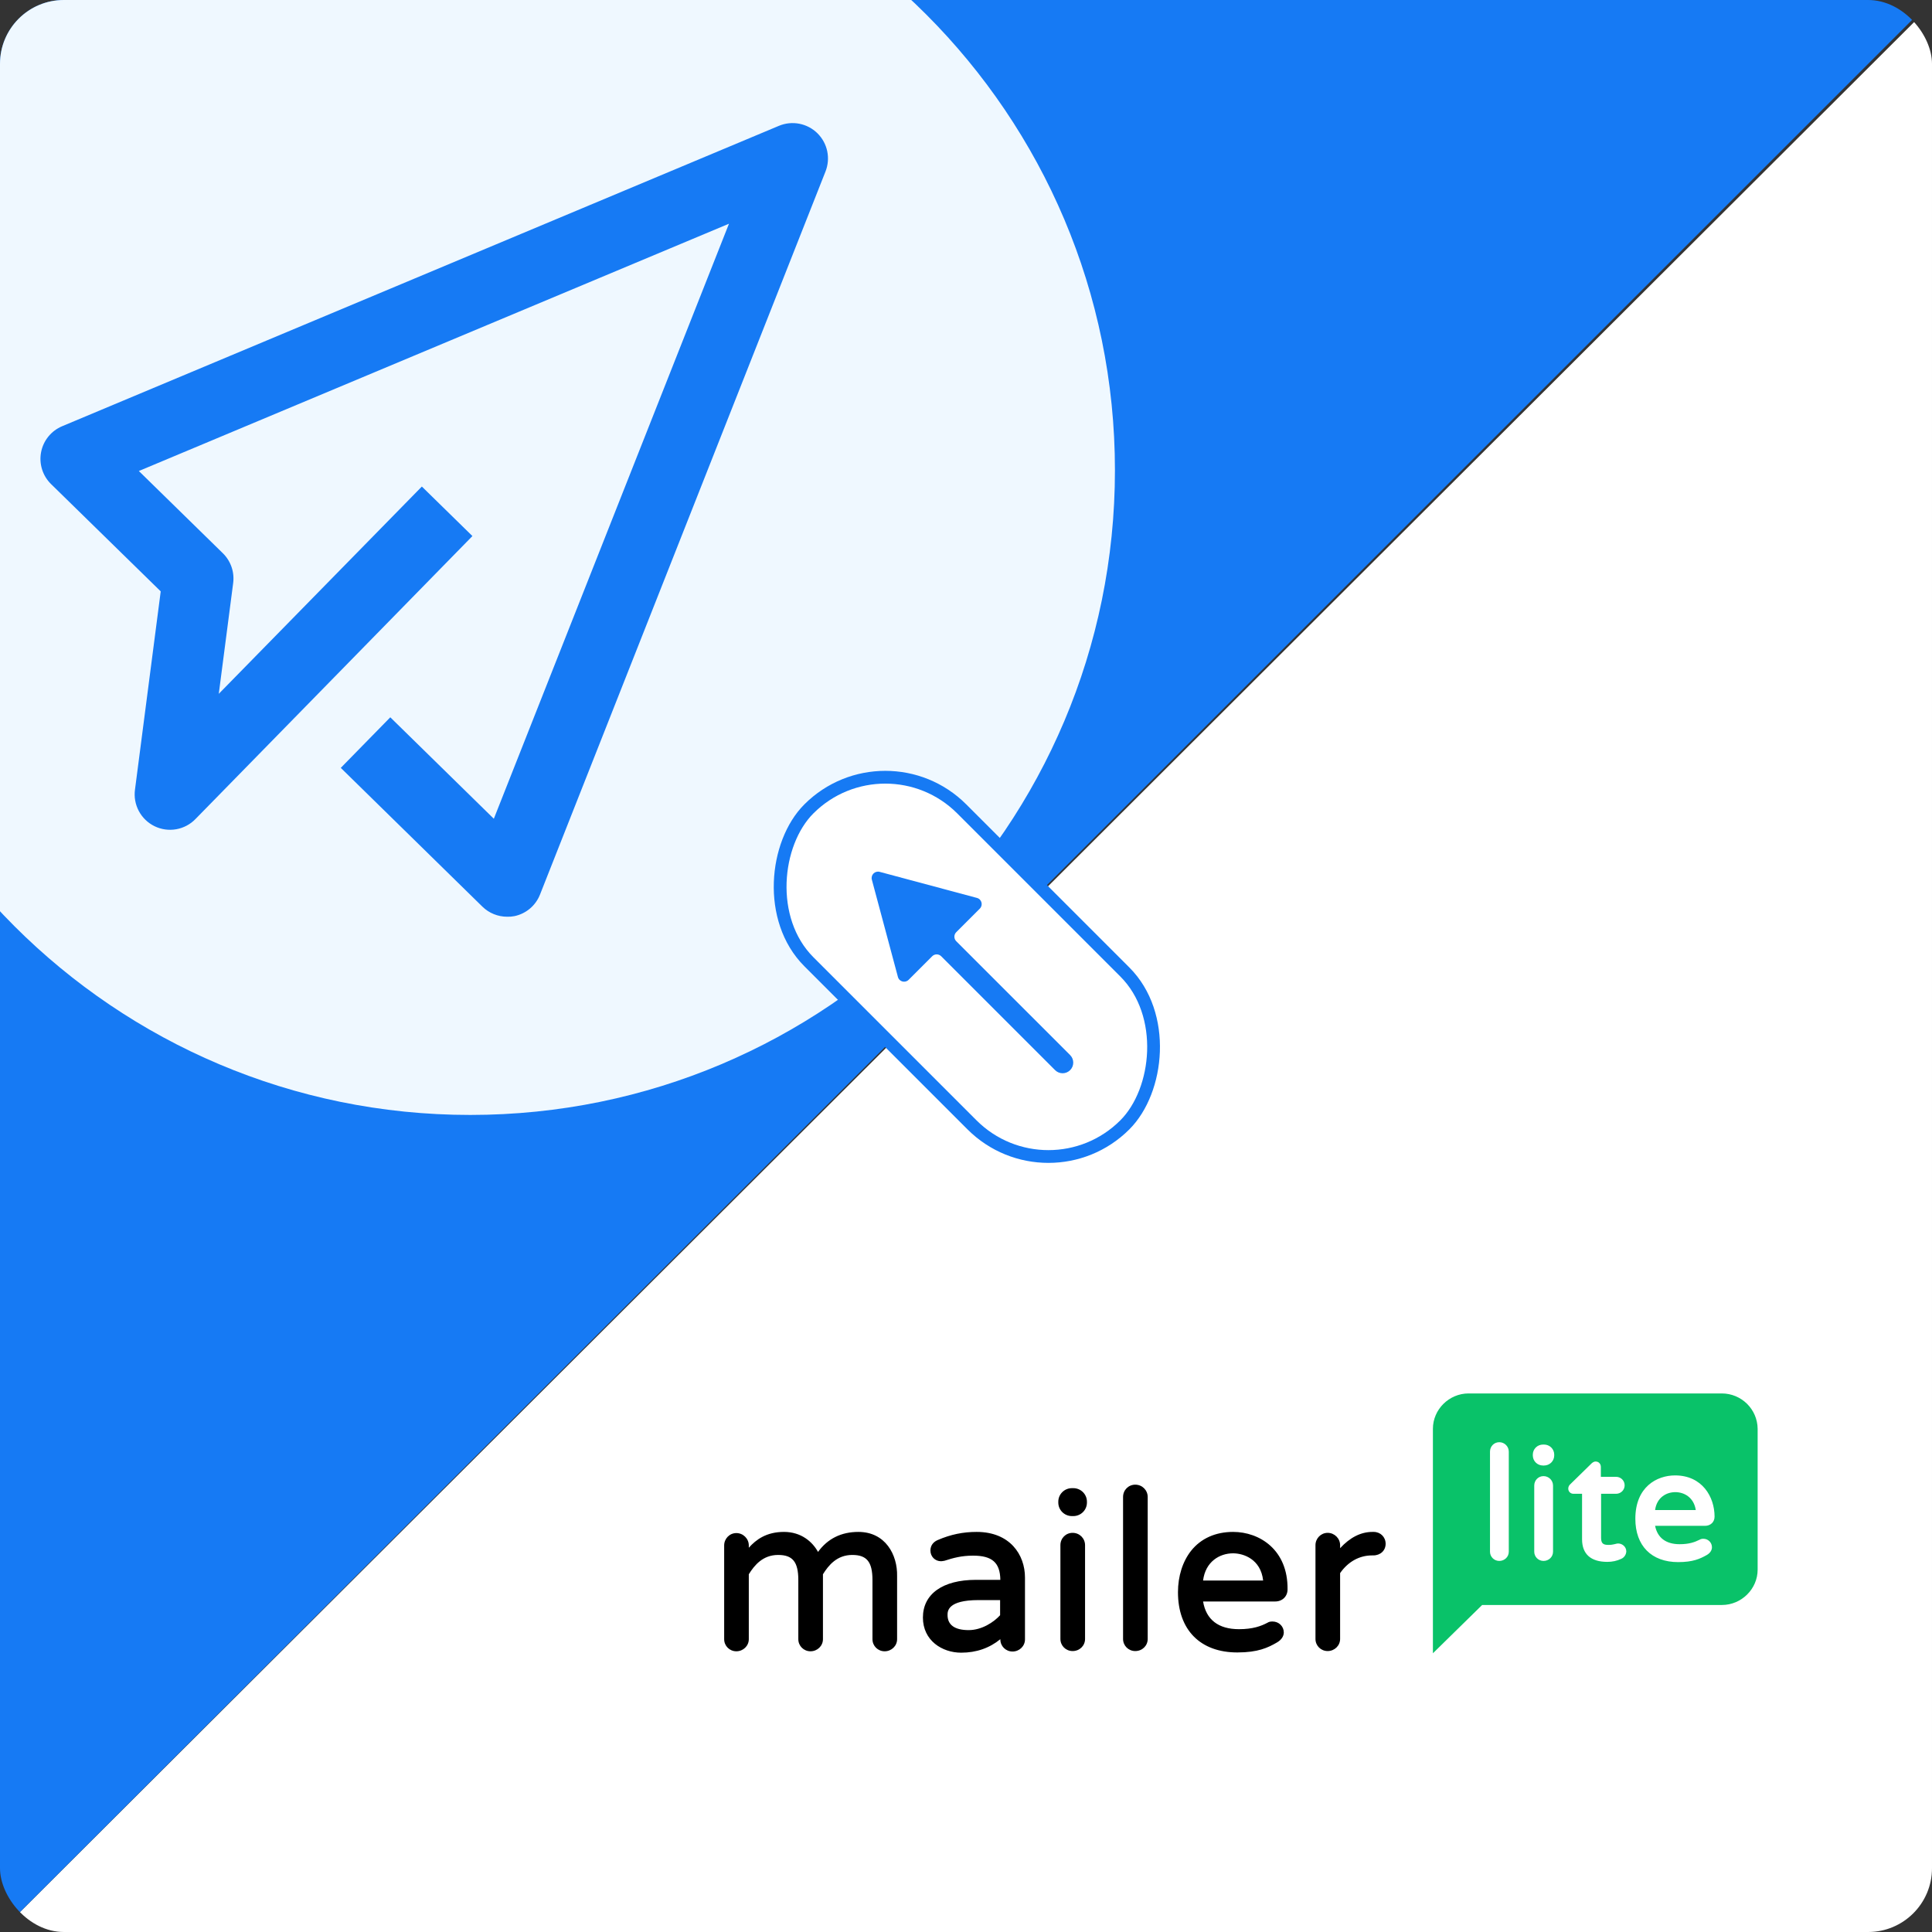 <svg width="454" height="454" viewBox="0 0 454 454" fill="none" xmlns="http://www.w3.org/2000/svg">
<rect x="0" y="0" width="454" height="454" fill="#333333" stroke="none"/>
<g clip-path="url(#clip0_2297_149)">
<path d="M454 454L0 454L454 1L454 454Z" fill="white"/>
<path d="M0 0H454L0 454V0Z" fill="#167AF4"/>
<path fill-rule="evenodd" clip-rule="evenodd" d="M110.5 262C194.171 262 262 194.171 262 110.5C262 26.829 194.171 -41 110.5 -41C26.829 -41 -41 26.829 -41 110.5C-41 194.171 26.829 262 110.5 262ZM113.353 213.048C114.907 214.57 116.996 215.421 119.171 215.42C119.75 215.438 120.33 215.391 120.899 215.28C122.241 214.997 123.492 214.385 124.539 213.499C125.586 212.613 126.397 211.48 126.899 210.204L193.983 40.304C194.585 38.782 194.725 37.116 194.385 35.515C194.045 33.914 193.24 32.449 192.072 31.303C190.903 30.157 189.422 29.382 187.815 29.073C186.207 28.765 184.544 28.938 183.035 29.57L14.616 100.153C13.349 100.682 12.233 101.516 11.367 102.581C10.501 103.646 9.913 104.909 9.655 106.258C9.396 107.606 9.476 108.997 9.887 110.307C10.297 111.617 11.026 112.804 12.008 113.764L37.768 138.966L31.725 185.517C31.481 187.257 31.794 189.031 32.621 190.583C33.447 192.134 34.743 193.384 36.324 194.153C37.905 194.922 39.689 195.17 41.42 194.863C43.15 194.555 44.739 193.707 45.958 192.44L111.013 125.967L99.131 114.332L51.41 163.041L54.791 137.023C54.959 135.745 54.828 134.445 54.407 133.227C53.986 132.009 53.287 130.905 52.366 130.003L32.627 110.683L171.303 52.572L116.047 192.397L91.715 168.558L80.079 180.44L113.353 213.048Z" fill="#EFF8FF"/>
<rect x="208.039" y="172.121" width="105" height="50.797" rx="25.398" transform="rotate(45 208.039 172.121)" fill="white" stroke="#167AF4" stroke-width="3"/>
<path fill-rule="evenodd" clip-rule="evenodd" d="M213.512 230.251C212.695 231.067 211.301 230.694 211.002 229.578L204.876 206.714C204.577 205.598 205.597 204.578 206.713 204.877L229.577 211.003C230.693 211.302 231.066 212.696 230.25 213.513L224.709 219.053C224.123 219.639 224.123 220.589 224.709 221.175L251.471 247.936C252.447 248.913 252.447 250.496 251.471 251.472C250.495 252.448 248.912 252.448 247.935 251.472L221.174 224.71C220.588 224.124 219.638 224.124 219.052 224.71L213.512 230.251Z" fill="#167AF4"/>
<g clip-path="url(#clip1_2297_149)">
<path d="M201.711 359.983C197.686 359.983 194.488 361.569 192.227 364.686C190.904 362.279 188.257 359.983 184.232 359.983C180.097 359.983 177.671 361.787 175.961 363.701V363.154C175.961 361.569 174.638 360.256 173.039 360.256C171.44 360.256 170.172 361.569 170.172 363.154V385.191C170.172 386.777 171.44 388.035 173.039 388.035C174.638 388.035 175.961 386.777 175.961 385.191V369.935C177.285 367.802 179.27 365.396 182.854 365.396C186.272 365.396 187.596 367.037 187.596 371.302V385.191C187.596 386.777 188.864 388.035 190.463 388.035C192.062 388.035 193.385 386.777 193.385 385.191V369.935C194.709 367.802 196.694 365.396 200.278 365.396C203.696 365.396 205.02 367.037 205.02 371.302V385.191C205.02 386.777 206.288 388.035 207.887 388.035C209.486 388.035 210.809 386.777 210.809 385.191V370.372C210.92 365.342 208.052 359.983 201.711 359.983ZM229.501 359.983C226.303 359.983 223.381 360.584 220.348 361.897C219.301 362.334 218.639 363.209 218.639 364.357C218.639 365.779 219.742 366.873 221.12 366.873C221.341 366.873 221.617 366.818 221.947 366.763C223.988 366.107 225.917 365.56 228.674 365.56C233.141 365.56 235.015 367.201 235.07 371.247H229.336C221.506 371.247 216.875 374.583 216.875 380.106C216.875 385.519 221.396 388.363 225.862 388.363C229.446 388.363 232.534 387.269 235.07 385.191V385.246C235.07 386.832 236.339 388.09 237.938 388.09C239.537 388.09 240.86 386.832 240.86 385.246V370.701C240.86 365.342 237.331 359.983 229.501 359.983ZM227.627 383.059C224.373 383.059 222.664 381.856 222.664 379.504C222.664 378.629 222.664 376.005 229.943 376.005H235.015V379.559C233.527 381.2 230.714 383.059 227.627 383.059ZM252.219 349.703C253.983 349.703 255.417 351.124 255.417 352.874V353.093C255.417 354.843 253.983 356.264 252.219 356.264H251.888C250.123 356.264 248.69 354.843 248.69 353.093V352.874C248.69 351.124 250.123 349.703 251.888 349.703H252.219ZM252.053 360.202C253.707 360.202 254.976 361.514 254.976 363.1V385.137C254.976 386.722 253.707 387.98 252.053 387.98C250.454 387.98 249.186 386.722 249.186 385.137V363.1C249.186 361.459 250.454 360.202 252.053 360.202ZM266.775 348.882C268.43 348.882 269.698 350.195 269.698 351.78V385.137C269.698 386.722 268.43 387.98 266.775 387.98C265.176 387.98 263.908 386.722 263.908 385.137V351.78C263.908 350.14 265.176 348.882 266.775 348.882ZM289.768 359.983C285.633 359.983 282.214 361.514 279.898 364.412C277.913 366.927 276.811 370.372 276.811 374.146C276.811 383.004 282.049 388.308 290.761 388.308C295.558 388.308 297.929 387.215 300.079 385.957C301.127 385.355 301.678 384.48 301.678 383.606C301.678 382.184 300.52 381.036 299.032 381.036C298.591 381.036 298.205 381.09 297.874 381.309C296.33 382.129 294.4 382.84 291.147 382.84C286.295 382.84 283.427 380.598 282.711 376.333H299.638C301.347 376.333 302.561 375.13 302.561 373.489C302.671 364.193 295.999 359.983 289.768 359.983ZM289.768 365.014C292.194 365.014 296.275 366.381 296.826 371.411H282.711C283.262 366.982 286.57 365.014 289.768 365.014ZM322.797 359.983C324.396 359.983 325.609 361.186 325.609 362.772C325.609 364.357 324.396 365.506 322.686 365.506H322.411C319.433 365.506 316.786 366.982 314.912 369.662V385.137C314.912 386.722 313.588 387.98 311.989 387.98C310.39 387.98 309.122 386.722 309.122 385.137V363.1C309.122 361.514 310.39 360.202 311.989 360.202C313.588 360.202 314.912 361.514 314.912 363.1V363.811C317.228 361.295 319.764 359.983 322.521 359.983H322.797Z" fill="black"/>
<path d="M404.586 327.443H345.104C340.52 327.443 336.719 331.207 336.719 335.746V363.425V368.85V388.502L348.291 377.154H404.642C409.226 377.154 413.027 373.389 413.027 368.85V335.746C412.972 331.152 409.226 327.443 404.586 327.443Z" fill="#09C269"/>
<path d="M393.626 346.707C399.999 346.707 402.906 351.745 402.906 356.395C402.906 357.668 401.956 358.554 400.67 358.554H388.93C389.489 361.377 391.502 362.871 394.688 362.871C396.98 362.871 398.266 362.373 399.384 361.82C399.664 361.654 399.943 361.598 400.279 361.598C401.397 361.598 402.291 362.484 402.291 363.591C402.291 364.311 401.844 364.975 401.061 365.418C399.496 366.304 397.819 367.079 394.353 367.079C388.092 367.079 384.29 363.259 384.29 356.893C384.29 349.42 389.321 346.707 393.626 346.707ZM374.954 343.441C375.681 343.441 376.184 343.995 376.184 344.714V347.039H379.762C380.88 347.039 381.774 347.925 381.774 349.032C381.774 350.139 380.88 351.025 379.762 351.025H376.24V361.432C376.24 362.927 377.023 363.038 378.085 363.038C378.7 363.038 379.035 362.927 379.371 362.871C379.65 362.816 379.93 362.705 380.265 362.705C381.159 362.705 382.166 363.425 382.166 364.588C382.11 365.307 381.718 365.971 380.992 366.304C379.93 366.802 378.867 367.023 377.693 367.023C373.836 367.023 371.768 365.197 371.768 361.709V351.025H369.755C369.028 351.025 368.525 350.471 368.525 349.807C368.525 349.42 368.693 349.032 369.028 348.755L373.948 343.939C374.06 343.829 374.451 343.441 374.954 343.441ZM352.313 338.902C353.543 338.902 354.549 339.898 354.549 341.116V364.643C354.549 365.861 353.543 366.802 352.313 366.802C351.083 366.802 350.133 365.805 350.133 364.643V341.116C350.133 339.898 351.083 338.902 352.313 338.902ZM362.711 346.873C363.941 346.873 364.947 347.87 364.947 349.088V364.643C364.947 365.861 363.941 366.802 362.711 366.802C361.481 366.802 360.531 365.805 360.531 364.643V349.088C360.531 347.87 361.481 346.873 362.711 346.873ZM393.682 350.638C391.558 350.638 389.321 351.911 388.93 354.845H398.49C398.042 351.911 395.806 350.638 393.682 350.638ZM362.823 339.455C364.165 339.455 365.227 340.507 365.227 341.836V342.002C365.227 343.33 364.165 344.382 362.823 344.382H362.599C361.258 344.382 360.195 343.33 360.195 342.002V341.836C360.195 340.507 361.258 339.455 362.599 339.455H362.823Z" fill="white"/>
</g>
</g>
<defs>
<clipPath id="clip0_2297_149">
<rect width="454" height="454" rx="15" fill="white"/>
</clipPath>
<clipPath id="clip1_2297_149">
<rect width="243.137" height="62" fill="white" transform="translate(170 327)"/>
</clipPath>
</defs>
</svg>
